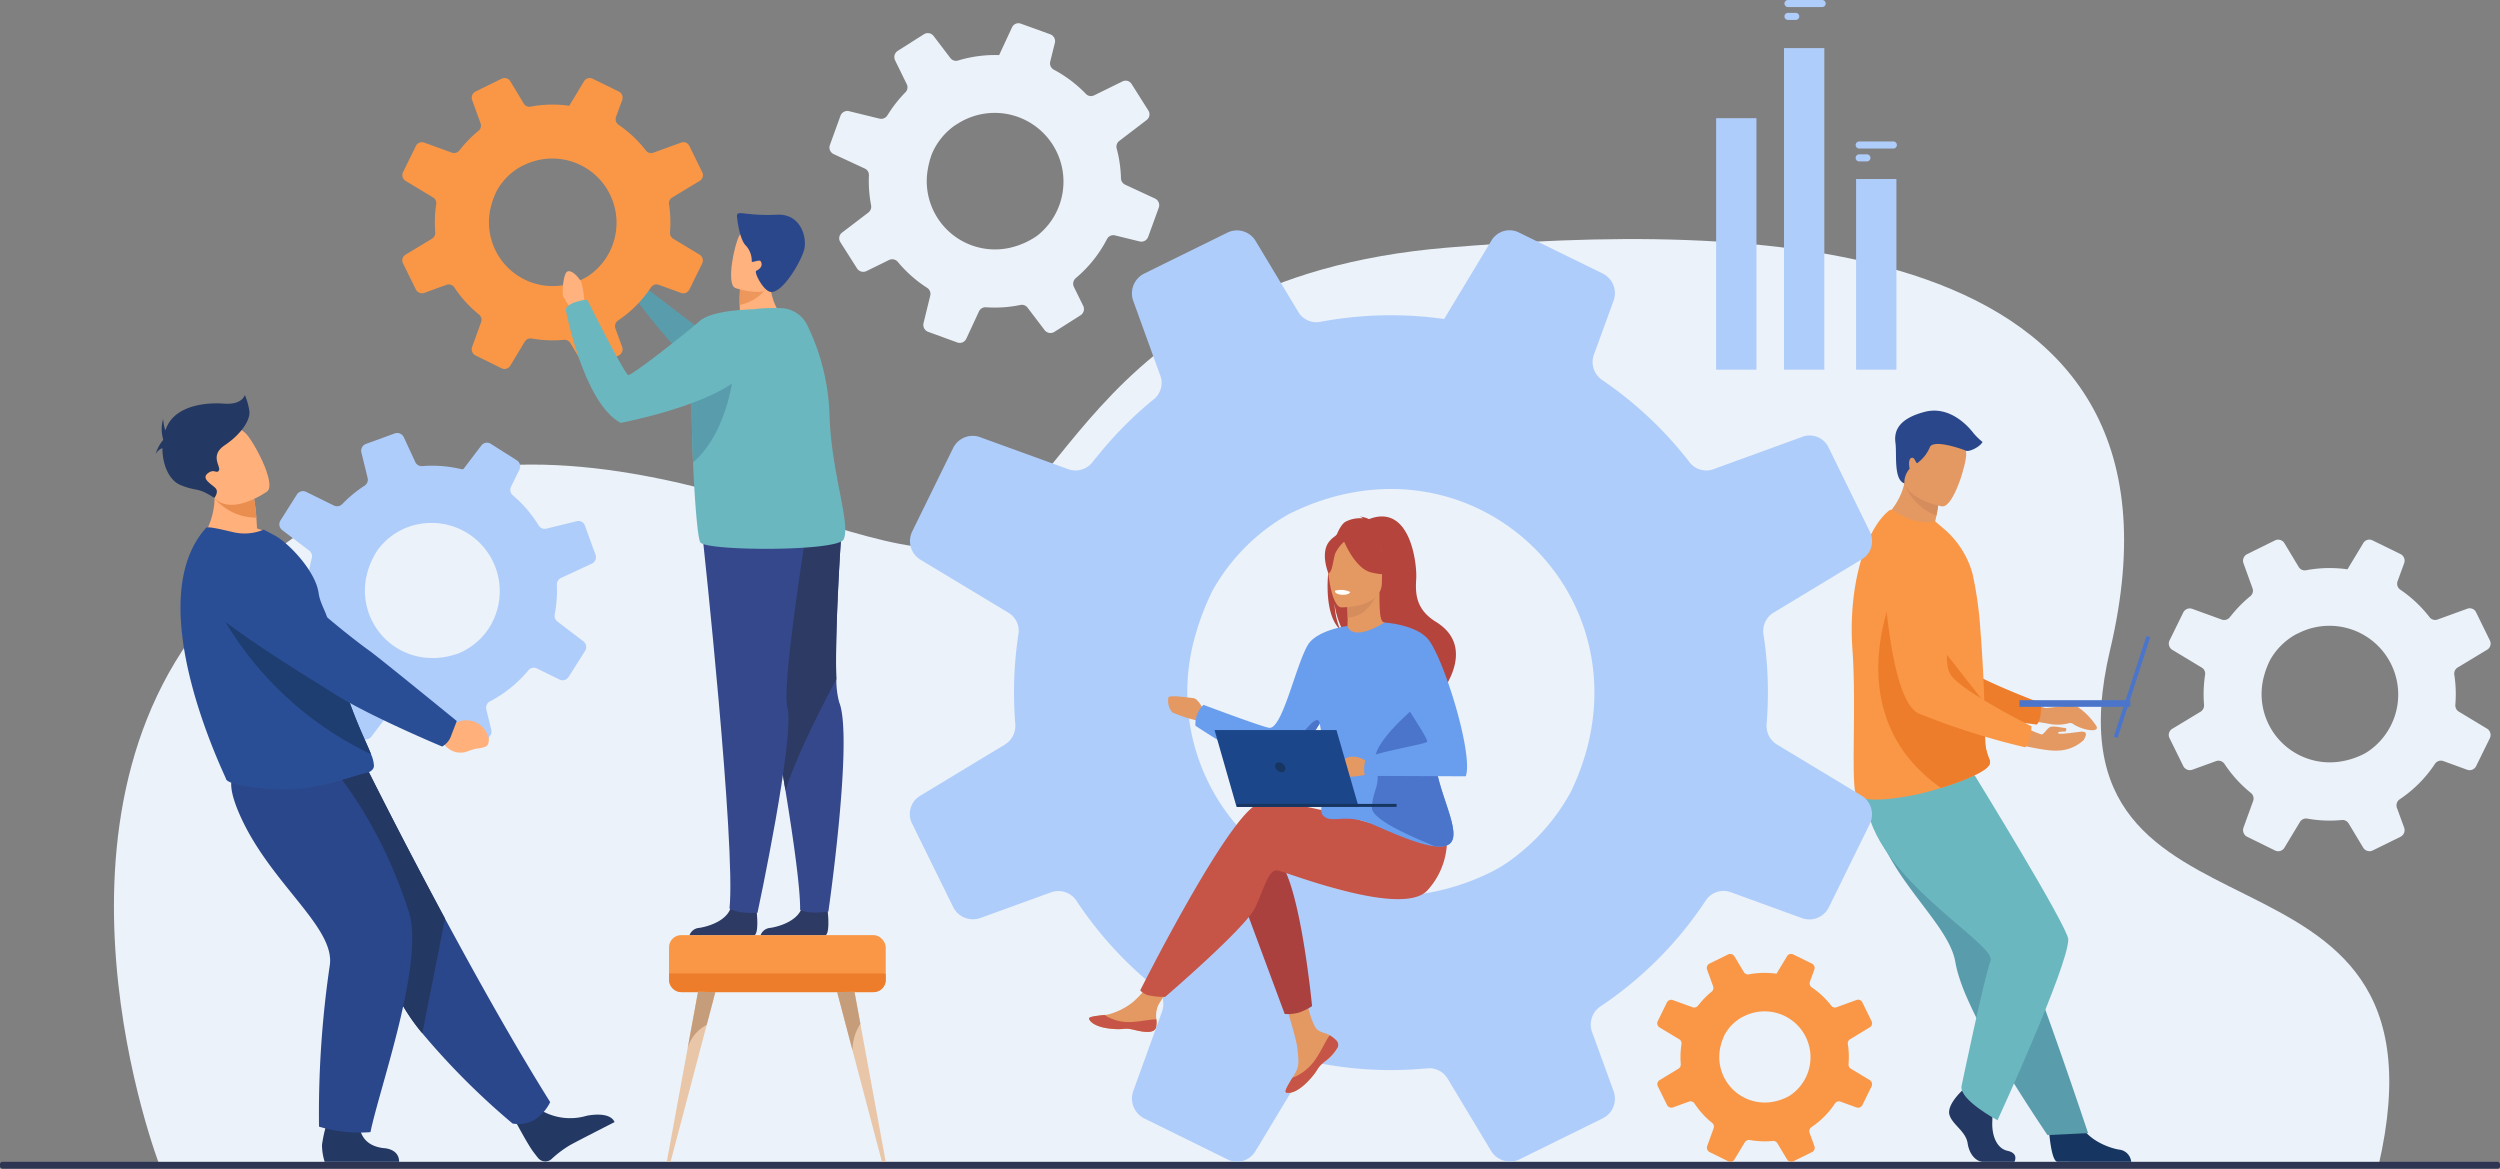 <svg xmlns="http://www.w3.org/2000/svg" width="323" height="151" viewBox="0 0 323 151">
    <rect x="0" y="0" width="323" height="151" fill="#808080" stroke="none"/>
    <defs>
        <style>
            .cls-1{fill:#ebf2f9}.cls-3{fill:#ea8e50}.cls-4{fill:#1e3d70}.cls-5{fill:#233862}.cls-6{fill:#2b478b}.cls-7{fill:#afcdfb}.cls-8{fill:#ffb07b}.cls-9{fill:#2a4e96}.cls-10{fill:#163560}.cls-11{fill:#599dad}.cls-12{fill:#6bb7bf}.cls-13{fill:#e49963}.cls-14{fill:#ed7d2b}.cls-15{fill:#f99746}.cls-16{fill:#d68d5d}.cls-17{fill:#4a75cb}.cls-18{fill:#c65447}.cls-20{fill:#b5453c}.cls-21{fill:#699dee}.cls-24{fill:#e8c6a7}.cls-25{fill:#c69d7b}.cls-26{fill:#ffb27d}.cls-27{fill:#2c3a64}.cls-28{fill:#35488b}
        </style>
    </defs>
    <g id="Vector_Smart_Object" transform="translate(-123.579 -69.388)">
        <g id="Group_609">
            <path id="Path_1929" d="M144.2 219.962s-17.687-45.813 8.188-73.168c33.375-35.283 76.5-5.791 92.687-6.651s17.095-34.714 65.448-38.758c37.387-3.126 98.787-3.373 85.688 51.938-9.959 42.052 45.451 20.27 34.662 66.727z" class="cls-1"/>
            <rect id="Rectangle_101" width="323" height=".898" fill="#2e3552" rx=".315" transform="translate(123.579 219.49)"/>
            <g id="Group_592">
                <g id="Group_589">
                    <path id="Path_1930" d="M182.03 160.794l1.075.874s2.942-1.056 3.605 2.443c0 0 .177 1.492-.767 1.494a18.892 18.892 0 0 0-1.89-.124 2.418 2.418 0 0 1-2.64-1.752l-.639-.92z" class="cls-3"/>
                    <path id="Path_1931" d="M181.908 162.671a2.2 2.2 0 0 0 .789-1.56s-9.934-8.143-10.942-8.806a122.6 122.6 0 0 1-11.422-10.9c-1.7-1.964-3.8-1.2-6.2-.511l-1.98.569a3.317 3.317 0 0 0-1.051 5.66c5.524 4.581 14.714 9.733 16.433 10.816 4.269 2.688 12.624 5.883 12.624 5.883a5.293 5.293 0 0 0 1.749-1.151z" class="cls-4"/>
                </g>
                <path id="Path_1932" d="M193.245 212.7a7.481 7.481 0 0 0 6.105.853s2.978-.68 3.632.808c0 0-4.568 2.323-5.724 2.959a13.835 13.835 0 0 0-2.423 1.819A1.2 1.2 0 0 1 193.1 219c-.2-.247-.431-.542-.683-.884-.7-.956-2.345-4.042-2.345-4.042z" class="cls-5"/>
                <path id="Path_1933" d="M194.66 211.779s-1.468 3.389-4.857 2.766a94.608 94.608 0 0 1-11.658-11.656 26.381 26.381 0 0 1-3.623-5.668c-3.145-7.291-11.635-18.164-17.032-23.675l13.5-4.891s4.326 8.711 10.081 19.411c4.152 7.709 9.041 16.452 13.589 23.713z" class="cls-6"/>
                <g id="Group_590">
                    <path id="Path_1934" d="M195.447 147.436a16.306 16.306 0 0 0 .079-2.487.931.931 0 0 1 .535-.888l3.988-1.853a.912.912 0 0 0 .472-1.138l-1.377-3.789a.886.886 0 0 0-1.044-.559l-3.933.966a.911.911 0 0 1-.994-.413 16.217 16.217 0 0 0-3.34-3.9.921.921 0 0 1-.227-1.107l1.087-2.216a.923.923 0 0 0-.334-1.186l-3.373-2.14a.913.913 0 0 0-1.216.218l-2.367 3.113a16.273 16.273 0 0 0-5.275-.449.9.9 0 0 1-.889-.517l-1.493-3.22a.932.932 0 0 0-1.164-.484l-3.717 1.354a.945.945 0 0 0-.594 1.113l.807 3.291a.916.916 0 0 1-.389.988 16.22 16.22 0 0 0-2.89 2.383.927.927 0 0 1-1.077.187l-3.59-1.766a.925.925 0 0 0-1.189.335l-2.129 3.363a.93.93 0 0 0 .222 1.236l3.5 2.663a.913.913 0 0 1 .326.963 16.268 16.268 0 0 0-.459 2.458q-.073.671-.09 1.334a.951.951 0 0 1-.548.839l-3.831 1.78a.906.906 0 0 0-.469 1.132l1.36 3.743a.946.946 0 0 0 1.114.6l3.117-.766a.921.921 0 0 1 1.039.47 16.222 16.222 0 0 0 2.952 4.041.935.935 0 0 1 .182 1.074l-1.591 3.241a.95.95 0 0 0 .343 1.22l3.351 2.127a.914.914 0 0 0 1.218-.219l2.321-3.054a.942.942 0 0 1 1.017-.331 16.19 16.19 0 0 0 2.8.556q.777.084 1.543.094a.922.922 0 0 1 .824.534l1.515 3.268a.942.942 0 0 0 1.177.489l3.723-1.356a.929.929 0 0 0 .584-1.093l-.644-2.626a.927.927 0 0 1 .469-1.042 16.211 16.211 0 0 0 4.966-4.021.915.915 0 0 1 1.108-.236l2.905 1.429a.922.922 0 0 0 1.186-.335l2.127-3.36a.936.936 0 0 0-.223-1.244l-3.354-2.555a.923.923 0 0 1-.345-.909q.124-.663.198-1.343zm-12.618 6.364c-8.377 3-15.337-5.719-10.523-13.259a8.518 8.518 0 0 1 3.61-2.907 8.822 8.822 0 0 1 10.68 13.132 8.615 8.615 0 0 1-3.767 3.034z" class="cls-7"/>
                </g>
                <path id="Path_1935" d="M181.075 188.066l-2.93 14.823a26.381 26.381 0 0 1-3.623-5.668c-3.145-7.291-11.635-18.164-17.032-23.675l13.5-4.891s4.33 8.711 10.085 19.411z" class="cls-5"/>
                <path id="Path_1936" d="M170.037 214.664s-.147 2.7 3.127 3.065c0 0 1.976.04 1.981 1.761h-9.621a7.417 7.417 0 0 1-.343-2.181 17.053 17.053 0 0 1 1.106-4.127z" class="cls-5"/>
                <path id="Path_1937" d="M166.566 168.654s6.016 6.618 9.835 18.541c2.078 6.487-3.808 22.8-4.956 28.464a18.025 18.025 0 0 1-6.649-.71 131.259 131.259 0 0 1 1.374-20.726c.884-5.049-7.921-10.8-11.768-19.92-2.617-6.206.567-6.1 4.48-6.25z" class="cls-6"/>
                <path id="Path_1938" d="M159.621 139.128c-3.347 1.892-10.2.147-10.2.147a9.564 9.564 0 0 0 1.518-8.314l2.628 1.336 2.823 1.435a23.451 23.451 0 0 1 .309 2.533c.032.419.061.887.081 1.4a8.777 8.777 0 0 1 2.841 1.463z" class="cls-8"/>
                <path id="Path_1939" d="M171.894 168.313c0 .589-.678.871-.822.9-1.35.247-5.119 1.715-8.515 2.052a27.2 27.2 0 0 1-8.43-.571c-.386-.078-1.293-.322-1.357-.693-.08-.4-11.249-22.795-2.567-32.413.2-.226 1.918.181 3.485.553a6.428 6.428 0 0 0 3.961-.324l1.47.774c1.805 1.007 5.221 4.585 5.62 7.392.2 1.428 1.018 2.485 1.254 3.74q.131.7.268 1.361.267 1.3.55 2.478c.511 2.123 1.05 3.951 1.579 5.53.563 1.676 1.116 3.071 1.609 4.237.64 1.513 1.181 2.643 1.519 3.509a4.328 4.328 0 0 1 .376 1.475z" class="cls-9"/>
                <path id="Path_1940" d="M171.519 166.837a43.916 43.916 0 0 1-21.226-21.716s12.81 4.731 15.969 5.962q.267 1.3.55 2.478c.511 2.123 1.05 3.951 1.579 5.53.563 1.676 1.116 3.071 1.609 4.237.64 1.513 1.181 2.644 1.519 3.509z" class="cls-4"/>
                <g id="Group_591">
                    <path id="Path_1941" d="M180.743 162.528l1.362.5a2.912 2.912 0 0 1 4.427 1.21s.614 1.372-.358 1.67-.619.018-1.986.473a2.6 2.6 0 0 1-3.23-.85l-.926-.68z" class="cls-8"/>
                    <path id="Path_1942" d="M181.864 164.457c.5-1.316.734-1.912.734-1.912s-10.295-8.4-11.343-9.121c-.715-.491-7.831-5.816-11.3-9.966a7.256 7.256 0 0 0-7.059-2.449l-2.161.454a3.219 3.219 0 0 0-1.433 5.592c5.7 4.893 15.316 10.568 17.109 11.748 4.451 2.931 14.295 7.037 14.295 7.037a2.536 2.536 0 0 0 1.158-1.383z" class="cls-9"/>
                </g>
                <path id="Path_1943" d="M156.7 136.265a7.043 7.043 0 0 1-5.432-2.536 26.137 26.137 0 0 0 2.3-1.433l2.823 1.435a23.451 23.451 0 0 1 .309 2.534z" class="cls-3"/>
                <path id="Path_1944" d="M158.1 132.882s-4.987 3.583-7.168.439-4.294-4.8-1.2-7.219 4.549-1.656 5.532-.784 4.08 6.551 2.836 7.564z" class="cls-8"/>
                <path id="Path_1945" d="M155.792 122.48a8.051 8.051 0 0 0-.581-2.059s-.313 1.3-2.682 1.119-6.124.233-7.376 2.936c-.08.172-.151.349-.214.53a6.257 6.257 0 0 1-.281-1.5 4.619 4.619 0 0 0 0 2.619c-.007.042-.012.085-.018.127a5.282 5.282 0 0 0-.962 1.818 1.645 1.645 0 0 1 .886-.788c-.011 2.1.841 4.159 2.337 4.771 2.187.9 2.169.212 4.368 1.673 0 0 .59-.733.188-1.225s-1.922-1.208-1.073-1.925 1.162.09 1.475-.4-1.252-1.925.76-3.267 3.352-3.221 3.173-4.429z" class="cls-5"/>
            </g>
            <g id="Group_594">
                <path id="Path_1946" d="M388.278 215.082s.269 4.338 1.107 4.4c.111.008 4.252.008 4.252.008h5.291a1.746 1.746 0 0 0-1.586-1.575c-1.545-.27-4.131-1.357-5.067-3.4-.984-2.152-3.997.567-3.997.567z" class="cls-10"/>
                <path id="Path_1947" d="M367.344 179.426a36.331 36.331 0 0 0 2.527 4.036c2.78 3.918 5.806 7.149 6.333 10.2a15.122 15.122 0 0 0 .489 1.955c.22.7.492 1.435.807 2.2a69.894 69.894 0 0 0 4.705 8.981c3.045 5.037 5.908 9.241 5.908 9.241l5.251-.25c-.21-.588-2.5-7.543-5.564-16.043l-3.843-10.661-.508-1.41-1.149-3.188-5.168-14.337s-11.5-4.863-12.692-1.712c-.986 2.597-.184 5.142 2.904 10.988z" class="cls-11"/>
                <path id="Path_1948" d="M377 210.379s-1.923 1.785-1.548 3.053 2.111 2.113 2.345 3.663 1.173 2.4 2.017 2.4h4.026s.622-1.091-.88-1.419-2.067-2.15-1.973-3.84a30.289 30.289 0 0 0-.141-3.945l-3.19-.751z" class="cls-5"/>
                <path id="Path_1949" d="M378.7 169.55s12.1 19.648 12.1 21.211c0 3.458-9.142 23.366-9.142 23.366s-4.852-2.567-4.658-4.368c0 0 2.911-13.975 3.758-16.221s-15.292-10.71-16.138-20.935z" class="cls-12"/>
                <path id="Path_1950" d="M384.635 159.446a14.122 14.122 0 0 0 3.194 1.42c.7 0 3.44-.531 4.2-.14a8.943 8.943 0 0 1 2.407 2.478c.467.924-1.879.516-2.988-.271a.7.7 0 0 0-.554-.114 5.488 5.488 0 0 1-2.343.129 41.62 41.62 0 0 0-4.855-.606z" class="cls-13"/>
                <path id="Path_1951" d="M365.651 140.1s2.587 18.405 6.87 20.054A94.324 94.324 0 0 0 386.737 163s.677-.55.512-2.787c0 0-9.786-3.6-11.176-5.553-2.069-2.911 1.285-11.893-1.312-14.627s-6.968-3.913-9.11.067z" class="cls-14"/>
                <path id="Path_1952" d="M375.764 138.939c-3.458.895-9.19-2.312-9.19-2.312a8.495 8.495 0 0 0 3.051-4.787c.042-.166.079-.336.113-.51l1.776-.377 2.641 2.369a22.778 22.778 0 0 1-.391 2.674q-.086.443-.2.949a8.15 8.15 0 0 1 2.2 1.994z" class="cls-13"/>
                <path id="Path_1953" d="M362.913 153.288c.5 6.669-.156 16.811.406 18.567.485 1.516 6.01.615 8.215.109.816-.187 1.8-.455 2.826-.771 2.848-.883 5.952-2.144 6.284-3.08a.815.815 0 0 0 .031-.108.858.858 0 0 0-.006-.392 6.673 6.673 0 0 1-.589-2.174c-.056-1.319-.048-2.872-.1-4.542 0-.188-.005-.393-.026-.58v-.068-.107c-.048-1.863-.145-3.821-.258-5.763-.072-1.22-.155-2.427-.25-3.585a47.979 47.979 0 0 0-1.026-7.323 11.759 11.759 0 0 0-3.774-5.832l-1.051-.9a6.071 6.071 0 0 1-3.814-.509c-1.357-.645-1.826-1.108-2.063-.933-3.135 2.418-5.39 9.838-4.805 17.991z" class="cls-15"/>
                <path id="Path_1954" d="M374.36 171.193c2.848-.883 5.952-2.144 6.284-3.08a.815.815 0 0 0 .031-.108c0-.131 0-.262-.006-.392a6.673 6.673 0 0 1-.589-2.174c-.056-1.319-.048-2.872-.1-4.542 0-.188-.005-.393-.026-.58v-.068-.107l-11.514-14.686s-7.74 16.135 5.92 25.737z" class="cls-14"/>
                <path id="Path_1955" d="M374.154 133.322a22.778 22.778 0 0 1-.391 2.674 7.008 7.008 0 0 1-4.139-4.156c.042-.166.079-.336.113-.51l1.776-.377z" class="cls-16"/>
                <path id="Path_1956" d="M374.5 134.812s-5.624-.94-4.986-4.437.343-5.974 3.961-5.522 4.07 1.914 4.14 3.133-1.634 6.981-3.115 6.826z" class="cls-13"/>
                <g id="Group_593">
                    <path id="Rectangle_102" d="M0 0H0.522V13.669H0z" class="cls-17" transform="rotate(-161.99 211.64 50.892) skewX(.05)"/>
                    <path id="Rectangle_103" d="M0 0H14.329V0.858H0z" class="cls-17" transform="rotate(-180 199.411 80.355)"/>
                </g>
                <path id="Path_1957" d="M383.1 165.277s4.6 1.215 6.329 1.087a5.045 5.045 0 0 0 3.379-1.379c.217-.429.674-1.19-.5-1.05s-2.78.391-2.829.165.958-.2.958-.2.3-.443-.079-.459-1.5-.32-1.918-.112-.8.976-1.1.944-3.852-1.6-3.852-1.6z" class="cls-13"/>
                <path id="Path_1958" d="M366.793 140.855s.544 18.579 4.62 20.69a94.357 94.357 0 0 0 13.817 4.394s.733-.472.816-2.714c0 0-9.33-4.655-10.5-6.752-1.736-3.122 2.586-11.678.307-14.682s-6.493-4.655-9.06-.936z" class="cls-15"/>
                <path id="Path_1959" d="M369.625 131.84a2.666 2.666 0 0 1 .675-1.887s-.258-1.2.218-1.4.574.813.792.654a4.861 4.861 0 0 0 1.6-2.023c.416-1.111 4.223.234 4.667.434s1.87-.534 2.147-1.129a8.351 8.351 0 0 1-1.149-1.11c-.357-.476-2.852-3.689-6.339-2.776s-3.962 2.578-3.764 4.006-.272 4.752 1.153 5.231z" class="cls-6"/>
            </g>
            <g id="Group_595">
                <path id="Path_1960" d="M364.057 172.154l-10.9-6.573a2.823 2.823 0 0 1-1.333-2.626q.167-2.022.167-4.085a47.43 47.43 0 0 0-.569-7.49 2.785 2.785 0 0 1 1.319-2.849l11.381-6.878a2.736 2.736 0 0 0 1.041-3.571l-5.353-10.922a2.7 2.7 0 0 0-3.331-1.348L344.973 130a2.709 2.709 0 0 1-3.123-.917 49.173 49.173 0 0 0-11.3-10.616 2.8 2.8 0 0 1-1.041-3.252l2.554-7a2.832 2.832 0 0 0-1.388-3.474l-10.84-5.308a2.474 2.474 0 0 0-.68-.236 2.712 2.712 0 0 0-2.887 1.278l-4.913 8.143-1.194 1.987a48.6 48.6 0 0 0-6.856-.486 49.287 49.287 0 0 0-9.133.848 2.71 2.71 0 0 1-2.845-1.264l-5.524-9.185a2.808 2.808 0 0 0-3.65-1.07l-8.342 4.1-2.387 1.181a2.851 2.851 0 0 0-1.429 3.53l3.484 9.63a2.712 2.712 0 0 1-.833 3.085 48.811 48.811 0 0 0-7.342 7.42 8.518 8.518 0 0 0-.555.681 1.486 1.486 0 0 1-.194.222 2.772 2.772 0 0 1-3 .695l-11.367-4.127a2.033 2.033 0 0 0-.389-.111 2.82 2.82 0 0 0-3.067 1.5l-5.3 10.811a2.812 2.812 0 0 0 1.068 3.635l11.367 6.851a2.717 2.717 0 0 1 1.291 2.793 49.723 49.723 0 0 0-.569 7.531q0 2.043.167 4.044a2.864 2.864 0 0 1-1.374 2.682l-10.937 6.614a2.734 2.734 0 0 0-1.041 3.543l5.316 10.8a2.851 2.851 0 0 0 3.539 1.431l9.1-3.307a2.8 2.8 0 0 1 3.289 1.07 49.057 49.057 0 0 0 10.174 11.186 2.789 2.789 0 0 1 .888 3.154L270 210.339a2.885 2.885 0 0 0 1.429 3.557l10.757 5.294a2.751 2.751 0 0 0 3.581-1.056l.292-.473 5.7-9.463a2.814 2.814 0 0 1 2.929-1.32h.014a48.694 48.694 0 0 0 8.605.764c1.568 0 3.109-.083 4.65-.222a2.76 2.76 0 0 1 2.651 1.32l5.607 9.324a2.855 2.855 0 0 0 3.706 1.1l10.743-5.294a3.083 3.083 0 0 0 .791-.584 2.851 2.851 0 0 0 .611-2.89l-2.8-7.684a2.847 2.847 0 0 1 .486-2.751 3.042 3.042 0 0 1 .583-.528 48.873 48.873 0 0 0 13.63-13.7 2.747 2.747 0 0 1 2.776-1.195 2.814 2.814 0 0 1 .458.125l9.2 3.349a2.8 2.8 0 0 0 3.456-1.389l.125-.25 5.177-10.533a2.851 2.851 0 0 0-1.1-3.686zm-86.012-20.774a32.755 32.755 0 0 1 2.193-5.683 25.7 25.7 0 0 1 9.9-9.908c.389-.195.777-.375 1.166-.556 23.79-10.7 46.733 12.687 35.2 36.518a26.653 26.653 0 0 1-8.12 9.032 17.334 17.334 0 0 1-2.22 1.306 30.169 30.169 0 0 1-9.841 2.918 26.37 26.37 0 0 1-28.278-33.627z" class="cls-7"/>
            </g>
            <g id="Group_596">
                <path id="Path_1961" d="M365.143 208.929l-2.432-1.467a.63.63 0 0 1-.3-.586q.037-.451.037-.912a10.592 10.592 0 0 0-.127-1.671.622.622 0 0 1 .294-.636l2.54-1.535a.611.611 0 0 0 .232-.8l-1.2-2.438a.6.6 0 0 0-.743-.3l-2.568.934a.6.6 0 0 1-.7-.2 10.979 10.979 0 0 0-2.522-2.369.626.626 0 0 1-.232-.726l.57-1.563a.632.632 0 0 0-.31-.775l-2.419-1.185a.552.552 0 0 0-.152-.053.606.606 0 0 0-.644.285l-1.1 1.817-.267.444a10.834 10.834 0 0 0-1.53-.109 11 11 0 0 0-2.038.189.6.6 0 0 1-.635-.282l-1.233-2.05a.626.626 0 0 0-.814-.239l-1.862.915-.533.264a.636.636 0 0 0-.319.788l.777 2.149a.606.606 0 0 1-.186.689 10.907 10.907 0 0 0-1.639 1.656 1.9 1.9 0 0 0-.124.152.325.325 0 0 1-.043.05.619.619 0 0 1-.669.155l-2.537-.921a.472.472 0 0 0-.087-.025.63.63 0 0 0-.685.335l-1.183 2.413a.628.628 0 0 0 .239.813l2.537 1.529a.606.606 0 0 1 .288.623 11.085 11.085 0 0 0-.127 1.681q0 .456.037.9a.639.639 0 0 1-.307.6L338 208.941a.61.61 0 0 0-.232.791l1.186 2.41a.636.636 0 0 0 .79.319l2.032-.738a.625.625 0 0 1 .734.239 10.953 10.953 0 0 0 2.271 2.5.622.622 0 0 1 .2.7l-.83 2.289a.644.644 0 0 0 .319.794l2.4 1.182a.614.614 0 0 0 .8-.236l.065-.105 1.273-2.112a.628.628 0 0 1 .654-.295 10.871 10.871 0 0 0 1.921.171c.35 0 .694-.019 1.038-.049a.616.616 0 0 1 .592.295l1.251 2.081a.637.637 0 0 0 .827.245l2.4-1.182a.691.691 0 0 0 .176-.13.636.636 0 0 0 .136-.645l-.626-1.715a.636.636 0 0 1 .108-.614.679.679 0 0 1 .13-.118 10.906 10.906 0 0 0 3.042-3.058.613.613 0 0 1 .62-.267.624.624 0 0 1 .1.028l2.054.747a.624.624 0 0 0 .771-.31l.028-.056 1.155-2.351a.636.636 0 0 0-.242-.822zm-19.2-4.636a7.319 7.319 0 0 1 .49-1.268 5.734 5.734 0 0 1 2.209-2.211c.087-.044.173-.084.26-.124a5.928 5.928 0 0 1 6.044 10.166 3.847 3.847 0 0 1-.5.292 6.732 6.732 0 0 1-2.2.651 5.885 5.885 0 0 1-6.299-7.506z" class="cls-15"/>
            </g>
            <g id="Group_597">
                <path id="Path_1962" d="M444.9 163.529l-3.644-2.2a.944.944 0 0 1-.446-.878q.056-.676.056-1.366a15.89 15.89 0 0 0-.19-2.505.931.931 0 0 1 .441-.953l3.807-2.3a.915.915 0 0 0 .348-1.194l-1.792-3.653a.9.9 0 0 0-1.114-.451l-3.849 1.4a.906.906 0 0 1-1.044-.307 16.453 16.453 0 0 0-3.779-3.551.938.938 0 0 1-.348-1.087l.854-2.342a.947.947 0 0 0-.464-1.162l-3.626-1.775a.838.838 0 0 0-.228-.079.907.907 0 0 0-.966.428l-1.643 2.724-.4.665a16.236 16.236 0 0 0-2.293-.163 16.5 16.5 0 0 0-3.055.283.906.906 0 0 1-.952-.423l-1.848-3.072a.939.939 0 0 0-1.221-.358l-2.79 1.371-.8.4a.954.954 0 0 0-.478 1.181l1.165 3.221a.907.907 0 0 1-.279 1.032 16.334 16.334 0 0 0-2.456 2.482 2.9 2.9 0 0 0-.186.228.493.493 0 0 1-.065.074.927.927 0 0 1-1 .232l-3.8-1.38a.676.676 0 0 0-.13-.037.943.943 0 0 0-1.026.5l-1.773 3.616a.941.941 0 0 0 .358 1.218l3.8 2.292a.909.909 0 0 1 .432.934 16.621 16.621 0 0 0-.19 2.519q0 .683.056 1.353a.958.958 0 0 1-.46.9l-3.658 2.212a.914.914 0 0 0-.348 1.185l1.778 3.611a.953.953 0 0 0 1.184.479l3.045-1.106a.936.936 0 0 1 1.1.358 16.412 16.412 0 0 0 3.4 3.741.933.933 0 0 1 .3 1.055l-1.244 3.43a.965.965 0 0 0 .478 1.19l3.6 1.771a.92.92 0 0 0 1.2-.353l.1-.158 1.908-3.165a.94.94 0 0 1 .979-.441 16.3 16.3 0 0 0 2.878.256c.524 0 1.04-.028 1.555-.074a.923.923 0 0 1 .887.442l1.876 3.119a.955.955 0 0 0 1.24.367l3.593-1.771a1.034 1.034 0 0 0 .265-.2.953.953 0 0 0 .2-.967l-.938-2.57a.952.952 0 0 1 .163-.92 1.011 1.011 0 0 1 .195-.177 16.347 16.347 0 0 0 4.559-4.583.919.919 0 0 1 .928-.4.942.942 0 0 1 .153.042l3.078 1.12a.935.935 0 0 0 1.156-.465l.042-.084 1.732-3.523a.953.953 0 0 0-.366-1.238zm-28.769-6.948a10.969 10.969 0 0 1 .734-1.9 8.6 8.6 0 0 1 3.31-3.314c.13-.065.26-.125.39-.186a8.885 8.885 0 0 1 9.057 15.235 5.788 5.788 0 0 1-.743.437 10.092 10.092 0 0 1-3.292.976 8.82 8.82 0 0 1-9.453-11.249z" class="cls-1"/>
            </g>
            <g id="Group_598">
                <path id="Path_1963" d="M272.806 95.038l-3.86-1.792a.944.944 0 0 1-.538-.825q-.017-.678-.092-1.364a15.859 15.859 0 0 0-.459-2.47.932.932 0 0 1 .336-.995l3.537-2.7a.915.915 0 0 0 .218-1.225l-2.175-3.439a.9.9 0 0 0-1.156-.328l-3.675 1.806a.906.906 0 0 1-1.071-.192 16.443 16.443 0 0 0-4.139-3.122.938.938 0 0 1-.463-1.044l.6-2.421a.947.947 0 0 0-.587-1.105l-3.8-1.374a.828.828 0 0 0-.235-.054.907.907 0 0 0-.914.529l-1.341 2.885-.325.7a16.223 16.223 0 0 0-2.3.086 16.473 16.473 0 0 0-3.007.611.906.906 0 0 1-.992-.318l-2.168-2.849a.939.939 0 0 0-1.252-.224l-2.626 1.664-.751.479a.954.954 0 0 0-.348 1.225l1.505 3.076a.908.908 0 0 1-.166 1.056 16.34 16.34 0 0 0-2.174 2.732 2.842 2.842 0 0 0-.16.247.509.509 0 0 1-.057.081.927.927 0 0 1-.972.339l-3.929-.962a.686.686 0 0 0-.133-.023.944.944 0 0 0-.966.61l-1.371 3.787a.94.94 0 0 0 .486 1.172l4.027 1.868a.909.909 0 0 1 .53.882 16.666 16.666 0 0 0 .082 2.525q.074.679.2 1.339a.958.958 0 0 1-.36.941l-3.4 2.594a.915.915 0 0 0-.219 1.216l2.157 3.4a.953.953 0 0 0 1.228.348l2.909-1.428a.936.936 0 0 1 1.132.237 16.4 16.4 0 0 0 3.786 3.352.933.933 0 0 1 .409 1.017l-.868 3.544a.965.965 0 0 0 .6 1.131l3.768 1.372a.92.92 0 0 0 1.153-.48l.08-.168 1.556-3.353a.941.941 0 0 1 .926-.545 16.3 16.3 0 0 0 2.889-.057c.522-.057 1.031-.14 1.538-.242a.923.923 0 0 1 .929.343l2.2 2.9a.955.955 0 0 0 1.272.231l3.382-2.148a1.03 1.03 0 0 0 .242-.223.954.954 0 0 0 .1-.983l-1.209-2.454a.952.952 0 0 1 .063-.932 1.014 1.014 0 0 1 .175-.2 16.352 16.352 0 0 0 4.039-5.048.919.919 0 0 1 .88-.5.931.931 0 0 1 .157.025l3.181.781a.935.935 0 0 0 1.1-.587l.033-.088 1.342-3.689a.954.954 0 0 0-.489-1.18zm-29.35-3.8a10.95 10.95 0 0 1 .525-1.969 8.6 8.6 0 0 1 2.934-3.652c.122-.079.245-.153.368-.227a8.884 8.884 0 0 1 10.645 14.169 5.79 5.79 0 0 1-.691.515 10.091 10.091 0 0 1-3.167 1.326 8.818 8.818 0 0 1-10.614-10.166z" class="cls-1"/>
            </g>
            <g id="Group_602">
                <g id="Group_599">
                    <path id="Path_1964" d="M296.264 203.851a.8.8 0 0 1 .142.854 5.3 5.3 0 0 1-1.675 1.839c-.1.081-.191.156-.269.224l-.06.054-.046.042c-.736.679-.459.835-1.782 2.214-1.508 1.571-2.546 1.6-2.842 1.456-.25-.122.258-.955.821-1.892l.082-.136.224-.376c.659-1.127.49-1.656.334-3.333-.127-1.363-2.118-7.615-2.118-7.615l2.89-.5s.87 4.978 1.829 5.745c.513.409 1.087.414 1.58.717.035.021.069.043.1.065a3.793 3.793 0 0 1 .79.642z" class="cls-13"/>
                    <path id="Path_1965" d="M296.264 203.851a.8.8 0 0 1 .142.854 6.146 6.146 0 0 1-1.678 1.834c-.1.083-.188.159-.266.23l-.06.054-.046.042c-.736.679-.459.835-1.782 2.214-1.508 1.571-2.546 1.6-2.842 1.456-.25-.122.258-.955.821-1.892a6.425 6.425 0 0 0 2.688-1.983c.908-1.16 1.514-2.651 2.132-3.514.035.021.069.043.1.065a3.793 3.793 0 0 1 .791.64z" class="cls-18"/>
                    <path id="Path_1966" d="M272.96 202.044c-.179.893-1.45.744-2.871.4s-1.083.066-3.105-.158-2.635-.979-2.7-1.28c-.055-.267.944-.361 2.016-.485.135-.015.27-.032.405-.049a8.744 8.744 0 0 0 3.2-1.576 12.848 12.848 0 0 0 2.594-3.085l2.773.22s-1.455 2.212-2.018 3.175a3.36 3.36 0 0 0-.272 1.892 3.573 3.573 0 0 1-.022.946z" class="cls-13"/>
                    <path id="Path_1967" d="M270.089 202.44c-1.421-.347-1.083.066-3.105-.158s-2.635-.979-2.7-1.28c-.055-.267.944-.361 2.016-.485l.01.021a5.7 5.7 0 0 0 2.9.9c1.372.034 2.825-.36 3.772-.344a3.573 3.573 0 0 1-.021.95c-.18.893-1.452.744-2.872.396z" class="cls-18"/>
                    <path id="Path_1968" d="M279.13 161.269s-.66-1.62-1.387-1.687-3.039-.43-3.2-.1a2.29 2.29 0 0 0 .5 1.951 17.655 17.655 0 0 0 3.568 1.125z" class="cls-13"/>
                    <path id="Path_1969" fill="#aa413e" d="M283.586 184.292l5.976 16.1a5.465 5.465 0 0 0 1.8-.165 7.751 7.751 0 0 0 1.738-.847s-1.482-15.46-4.2-18.676-5.314 3.588-5.314 3.588z"/>
                    <path id="Path_1970" d="M307.224 177.778s-17.172-5.813-21-4.576-15.329 24.141-15.329 24.141a2.22 2.22 0 0 0 .968.611 9.122 9.122 0 0 0 2.254.232s10.377-8.905 11.613-11.5 1.729-5.071 2.965-4.824 15.937 6.06 19.272 2.6a9.648 9.648 0 0 0 2.463-7.963z" class="cls-18"/>
                    <path id="Path_1971" d="M296.73 150.735a9.782 9.782 0 0 1-.731-3.368 10.349 10.349 0 0 0 1.2 3.723c3.571 2.347 10.416 10.185 10.281 11.671 0 0 2.411-4.094 2.453-4.119 0 0 4.448-5.662-.824-8.906-2.679-1.648-2.666-3.764-2.553-5.6s-.731-9.749-6.1-7.679a3.492 3.492 0 0 0-1.247-.326 1.052 1.052 0 0 1 .475.226 4.161 4.161 0 0 0-2.254.432c-1.964 1.118-3.724 11.16-.7 13.946z" class="cls-20"/>
                    <path id="Path_1972" d="M297.412 151.207a4.943 4.943 0 0 0 3.035.555 3.94 3.94 0 0 0 2.021-1.94c-.522-.1-.672-.822-.661-3.908l-.236.046-3.968.787s.09 1.25.093 2.428c.004.988-.058 1.925-.284 2.032z" class="cls-13"/>
                    <path id="Path_1973" d="M297.6 146.746s.09 1.25.093 2.428c2.221-.063 3.394-2.091 3.875-3.215z" class="cls-16"/>
                    <path id="Path_1974" d="M301.98 145.527a11.693 11.693 0 0 0 1.443-3.415c.2-1.124-.372-5.289-4.553-4.689a5.677 5.677 0 0 0-2.356.892c-.908.614-2.218 1.939-.753 5.573l.38 1.228z" class="cls-20"/>
                    <path id="Path_1975" d="M296.861 147.862s5.254.087 5.257-3.19.684-5.472-2.67-5.665-4.007 1.056-4.274 2.149.32 6.599 1.687 6.706z" class="cls-13"/>
                    <path id="Path_1976" d="M297.055 138.926s1.439 3.844 3.646 4.412 3.165-.024 3.165-.024a6.261 6.261 0 0 1-2.045-3.7s-3.681-2.514-4.766-.688z" class="cls-20"/>
                    <path id="Path_1977" d="M297.411 139.238a4.645 4.645 0 0 0-1.336 1.693c-.262.834-.38 2.552-.88 2.493 0 0-1.084-2.613.134-4.091 1.292-1.566 2.082-.095 2.082-.095z" class="cls-20"/>
                    <path id="Path_1978" d="M309.11 165.357c.518-2.175-1.245-6.4-3.085-9.891-1.67-3.167-3.4-5.737-3.558-5.644-4.4 2.616-4.8.441-4.8.441s-4 .532-5.132 2.484c-1.567 2.7-3.272 10.8-4.949 10.678-.769-.055-8.512-2.969-8.512-2.969a3.4 3.4 0 0 0-1.043 2.694 80.825 80.825 0 0 0 7.055 4.2c1.71.865 3.255 1.47 3.981 1.3 1.473-.347 3.773-3.765 5.016-5.777l.008-.013c1.586 8.99-.571 11.038.521 11.986 1.153 1 2.8-.477 6.424 1.1 2.377 1.032 5.676 2.525 7.9 2.785 1.165.137 2.034-.066 2.317-.853.823-2.297-3.131-8.378-2.143-12.521z" class="cls-21"/>
                    <path id="Path_1979" fill="#fff" d="M298.028 145.875s-.1.416-1.132.352c0 0-.868-.054-.842-.511a2.79 2.79 0 0 1 1.974.159z"/>
                    <path id="Path_1980" d="M311.252 177.869c-.283.787-1.152.99-2.317.853-1.537-.67-8.176-3.246-8.1-4.99.11-2.583 1.277-2.666.453-5.855-.661-2.56 5.474-7.321 6.452-8.356 1.84 3.495 1.891 3.66 1.373 5.835-.991 4.144 2.963 10.225 2.139 12.513z" class="cls-17"/>
                    <path id="Path_1981" d="M294.085 162.87c-1.243 2.012-3.543 5.43-5.016 5.777-.726.172-2.271-.434-3.981-1.3a10.331 10.331 0 0 0 3.638.2c1.277-.124 1.647-1.69 3.665-4.041 1.309-1.523 1.629-1.139 1.694-.636z" class="cls-17"/>
                    <path id="Path_1982" d="M300.236 167.816a3.164 3.164 0 0 0-2.162-.66c-1.05.206-1.565.928-1.524 1.257a1.874 1.874 0 0 0 1.4 1.34 15.134 15.134 0 0 0 3.089-.495z" class="cls-13"/>
                    <path id="Path_1983" d="M302.468 149.821s4.282.264 5.764 2.334c2.087 2.914 5.711 14.809 4.722 17.53l-13.027-.055a3.861 3.861 0 0 1 .124-2.192c.439-.715 7.577-1.869 7.907-2.2s-4.118-6.432-4.118-7.421-1.372-7.996-1.372-7.996z" class="cls-21"/>
                </g>
                <g id="Group_601">
                    <g id="Group_600">
                        <path id="Path_1984" fill="#1c468a" d="M296.25 163.713H280.5l2.843 9.926h15.771z"/>
                        <path id="Rectangle_104" d="M0 0H20.619V0.387H0z" class="cls-10" transform="translate(283.4 173.252)"/>
                    </g>
                    <path id="Path_1985" d="M289.617 168.515a.9.9 0 0 0-.812-.632.46.46 0 0 0-.45.632.9.9 0 0 0 .812.632.46.46 0 0 0 .45-.632z" class="cls-10"/>
                </g>
            </g>
            <g id="Group_607">
                <g id="Group_605">
                    <rect id="Rectangle_105" width="27.997" height="7.365" class="cls-15" rx="1.578" transform="translate(210.018 190.203)"/>
                    <path id="Path_1986" d="M238.015 195.223v.766a1.583 1.583 0 0 1-1.577 1.579H211.6a1.583 1.583 0 0 1-1.577-1.579v-.829h27.545a1.652 1.652 0 0 1 .447.063z" class="cls-14"/>
                    <g id="Group_603">
                        <path id="Path_1987" d="M216 197.568l-1.12 4.247-4.662 17.674h-.49l2.694-14.663c0-.014.007-.029.009-.045l1.333-7.252z" class="cls-24"/>
                    </g>
                    <path id="Path_1988" d="M216 197.568l-1.12 4.247a4.855 4.855 0 0 0-2.449 2.966l1.333-7.252z" class="cls-25"/>
                    <g id="Group_604">
                        <path id="Path_1989" d="M238.015 219.49h-.49l-3.8-14.4-.864-3.274-1.12-4.247 2.237-.038.762 4.146.57 3.106c0 .016.007.03.009.045z" class="cls-24"/>
                    </g>
                    <path id="Path_1990" d="M230.442 203.129s-.005 0-.008-.005-.007-.014.008.005z" class="cls-24"/>
                    <path id="Path_1991" d="M234.741 201.676a6.187 6.187 0 0 0-1.015 3.414l-.864-3.274-1.12-4.247 2.237-.038z" class="cls-25"/>
                </g>
                <g id="man">
                    <path id="Path_1992" d="M206.609 107.377c.577-.6.969-.376.969-.376s6.818 5.241 7.468 5.622 9.518.638 9.518.638 3.552-.04 4.413 1.785a3.827 3.827 0 0 1-4.488 5.226c-3.25-.949-9.716-2.888-10.926-3.629-2.693-1.649-7.555-8.233-7.555-8.233a2.629 2.629 0 0 1 .601-1.033z" class="cls-11"/>
                    <g id="Group_606">
                        <path id="Path_1993" d="M213.958 102.285l-3.4-2.053a.882.882 0 0 1-.416-.821q.052-.631.052-1.276a14.8 14.8 0 0 0-.178-2.34.87.87 0 0 1 .412-.89l3.556-2.149a.855.855 0 0 0 .325-1.116l-1.674-3.412a.843.843 0 0 0-1.041-.421L208 89.113a.846.846 0 0 1-.976-.287 15.358 15.358 0 0 0-3.53-3.317.876.876 0 0 1-.325-1.016l.8-2.188a.885.885 0 0 0-.434-1.085l-3.387-1.659a.774.774 0 0 0-.212-.074.847.847 0 0 0-.9.4l-1.535 2.544-.373.621a15.161 15.161 0 0 0-2.142-.152 15.393 15.393 0 0 0-2.853.265.846.846 0 0 1-.889-.4l-1.726-2.87a.877.877 0 0 0-1.14-.334l-2.606 1.281-.746.369a.891.891 0 0 0-.447 1.1l1.088 3.009a.847.847 0 0 1-.26.964 15.242 15.242 0 0 0-2.294 2.318 2.7 2.7 0 0 0-.174.213.459.459 0 0 1-.061.07.866.866 0 0 1-.937.217l-3.551-1.289a.629.629 0 0 0-.121-.035.881.881 0 0 0-.958.469l-1.657 3.378a.879.879 0 0 0 .334 1.138l3.551 2.14a.849.849 0 0 1 .4.873 15.539 15.539 0 0 0-.178 2.353q0 .638.052 1.263a.9.9 0 0 1-.429.838l-3.417 2.066a.854.854 0 0 0-.325 1.107l1.661 3.373a.891.891 0 0 0 1.106.447l2.845-1.033a.874.874 0 0 1 1.028.334 15.323 15.323 0 0 0 3.179 3.495.872.872 0 0 1 .277.986l-1.162 3.2a.9.9 0 0 0 .447 1.111l3.361 1.654a.86.86 0 0 0 1.119-.33l.091-.148 1.782-2.956a.879.879 0 0 1 .915-.412 15.225 15.225 0 0 0 2.689.239c.49 0 .971-.026 1.453-.07a.862.862 0 0 1 .828.413l1.752 2.913a.892.892 0 0 0 1.158.343l3.356-1.654a.971.971 0 0 0 .247-.182.89.89 0 0 0 .191-.9l-.876-2.4a.89.89 0 0 1 .152-.86.948.948 0 0 1 .182-.165 15.27 15.27 0 0 0 4.258-4.281.858.858 0 0 1 .867-.373.873.873 0 0 1 .143.039l2.875 1.046a.873.873 0 0 0 1.08-.434l.039-.078 1.617-3.291a.891.891 0 0 0-.344-1.144zm-26.873-6.49a10.221 10.221 0 0 1 .685-1.776 8.03 8.03 0 0 1 3.092-3.1c.121-.061.243-.117.364-.174a8.3 8.3 0 0 1 8.46 14.231 5.406 5.406 0 0 1-.694.408 9.424 9.424 0 0 1-3.075.912 8.239 8.239 0 0 1-8.832-10.502z" class="cls-15"/>
                    </g>
                    <path id="Path_1994" d="M199.075 109.094a11.31 11.31 0 0 0-.388-3.253c-.4-.733-1.308-1.649-1.827-1.356s-.678 2.749-.519 3.189a19.518 19.518 0 0 0 1.337 2.09z" class="cls-26"/>
                    <path id="Path_1995" d="M230.283 190.2c.561-.481.225-3.175.225-3.175s-2.89-2.315-3.287-.543-2.745 2.568-4.082 2.785a1.446 1.446 0 0 0-1.287.932z" class="cls-27"/>
                    <path id="Path_1996" d="M230.607 187.154c-2.676.416-3.654-.222-3.654-.222.035-2.638-.778-8.587-1.892-15.417-1.468-9.006-3.461-19.544-4.719-26.041-.724-3.737-1.206-6.136-1.206-6.136l2.187-.043 10.905-.216s-.816 12.084-.593 18.051a11.165 11.165 0 0 0 .364 2.982c1.858 4.522-1.392 27.042-1.392 27.042z" class="cls-28"/>
                    <path id="Path_1997" d="M231.635 157.13c-1.482 2.775-5.193 9.924-6.574 14.385-1.468-9.006-3.461-19.544-4.719-26.041a18.788 18.788 0 0 1 .981-6.179l10.905-.216s-.816 12.083-.593 18.051z" class="cls-27"/>
                    <path id="Path_1998" d="M221.1 190.2c.561-.481.225-3.175.225-3.175s-2.89-2.315-3.287-.543-2.745 2.568-4.082 2.785a1.446 1.446 0 0 0-1.287.932z" class="cls-27"/>
                    <path id="Path_1999" d="M214.395 139.075s4.284 39.686 3.436 47.689c0 0 .916.718 3.618.553 0 0 4.894-22.862 3.857-26.562-.721-2.572 2.15-20.738 2.15-20.738z" class="cls-28"/>
                    <path id="Path_2000" d="M224.942 110.7s-5.447 2.724-8.15 1.482a8.273 8.273 0 0 1 2.407-2.082c-.027-.485-.042-.923-.05-1.311-.024-1.29.041-2.017.041-2.017l2.349-1.711 1.594-1.161a10.335 10.335 0 0 0-.065 1.992 7.877 7.877 0 0 0 1.874 4.808z" class="cls-26"/>
                    <path id="Path_2001" fill="#ed975d" d="M223.067 105.887a5.674 5.674 0 0 1-3.919 2.9c-.024-1.29.041-2.017.041-2.017l2.349-1.711a5.291 5.291 0 0 1 1.529.828z"/>
                    <path id="Path_2002" d="M218.581 106.6s4.876 1.739 5.911-1.318 2.361-4.891-.709-6.131-4.073-.279-4.666.657-1.778 6.264-.536 6.792z" class="cls-26"/>
                    <path id="Path_2003" d="M232.573 139.075c-.763 1.592-17.662 1.522-18.5.4-.34-.456-.729-5.023-.952-10.333-.123-2.942-.2-6.111-.182-8.935.025-4.609.283-8.3.932-8.58 3.622-1.573 5.861-2.574 10.592-2.429a3.923 3.923 0 0 1 3.415 2.2 28.617 28.617 0 0 1 2.872 11.457c.194 7.596 2.784 14.214 1.823 16.22z" class="cls-12"/>
                    <path id="Path_2004" d="M218.409 117.078s-.55 7.942-5.286 12.063c-.123-2.942-.2-6.111-.182-8.935 1.416-1.894 3.283-3.258 5.468-3.128z" class="cls-11"/>
                    <path id="Path_2005" d="M220.739 109.366s-5.2.032-6.828 1.549c-1.169 1.087-8.679 7.013-9.156 6.933s-5.312-9.743-5.312-9.743-2.384.2-2.781 1.235c0 0 2.248 12.065 7.1 14.688 0 0 12.263-2.329 15.9-6.389 1.874-2.091 1.077-8.273 1.077-8.273z" class="cls-12"/>
                    <path id="Path_2006" d="M218.8 97.426s.288 2.916 1.163 3.712a2.911 2.911 0 0 1 .74 2.051c.1.159 1-.309 1.16-.041.367.617-.206 1.067-.568 1.216s.923 2.653 1.867 2.745c1.632.159 4.152-4.358 4.366-5.682.278-1.732-.7-4.432-3.509-4.3-4.419.21-5.311-.748-5.219.299z" class="cls-6"/>
                </g>
            </g>
            <g id="Group_608">
                <path id="Rectangle_106" d="M0 0H5.21V32.492H0z" class="cls-7" transform="translate(345.302 84.658)"/>
                <path id="Rectangle_107" d="M0 0H5.21V41.548H0z" class="cls-7" transform="translate(354.072 75.601)"/>
                <path id="Rectangle_108" d="M0 0H5.21V24.634H0z" class="cls-7" transform="translate(363.386 92.515)"/>
                <path id="Path_2007" d="M359 69.388h-4.412a.457.457 0 0 0 0 .914H359a.457.457 0 0 0 0-.914z" class="cls-7"/>
                <path id="Path_2008" d="M355.588 71.964a.457.457 0 0 0 0-.914h-1a.457.457 0 0 0 0 .914z" class="cls-7"/>
                <path id="Path_2009" d="M368.2 87.666h-4.412a.458.458 0 0 0-.457.457.458.458 0 0 0 .457.457h4.412a.458.458 0 0 0 .457-.457.458.458 0 0 0-.457-.457z" class="cls-7"/>
                <path id="Path_2010" d="M363.785 90.242h1a.457.457 0 0 0 0-.914h-1a.457.457 0 0 0 0 .914z" class="cls-7"/>
            </g>
        </g>
    </g>
</svg>
